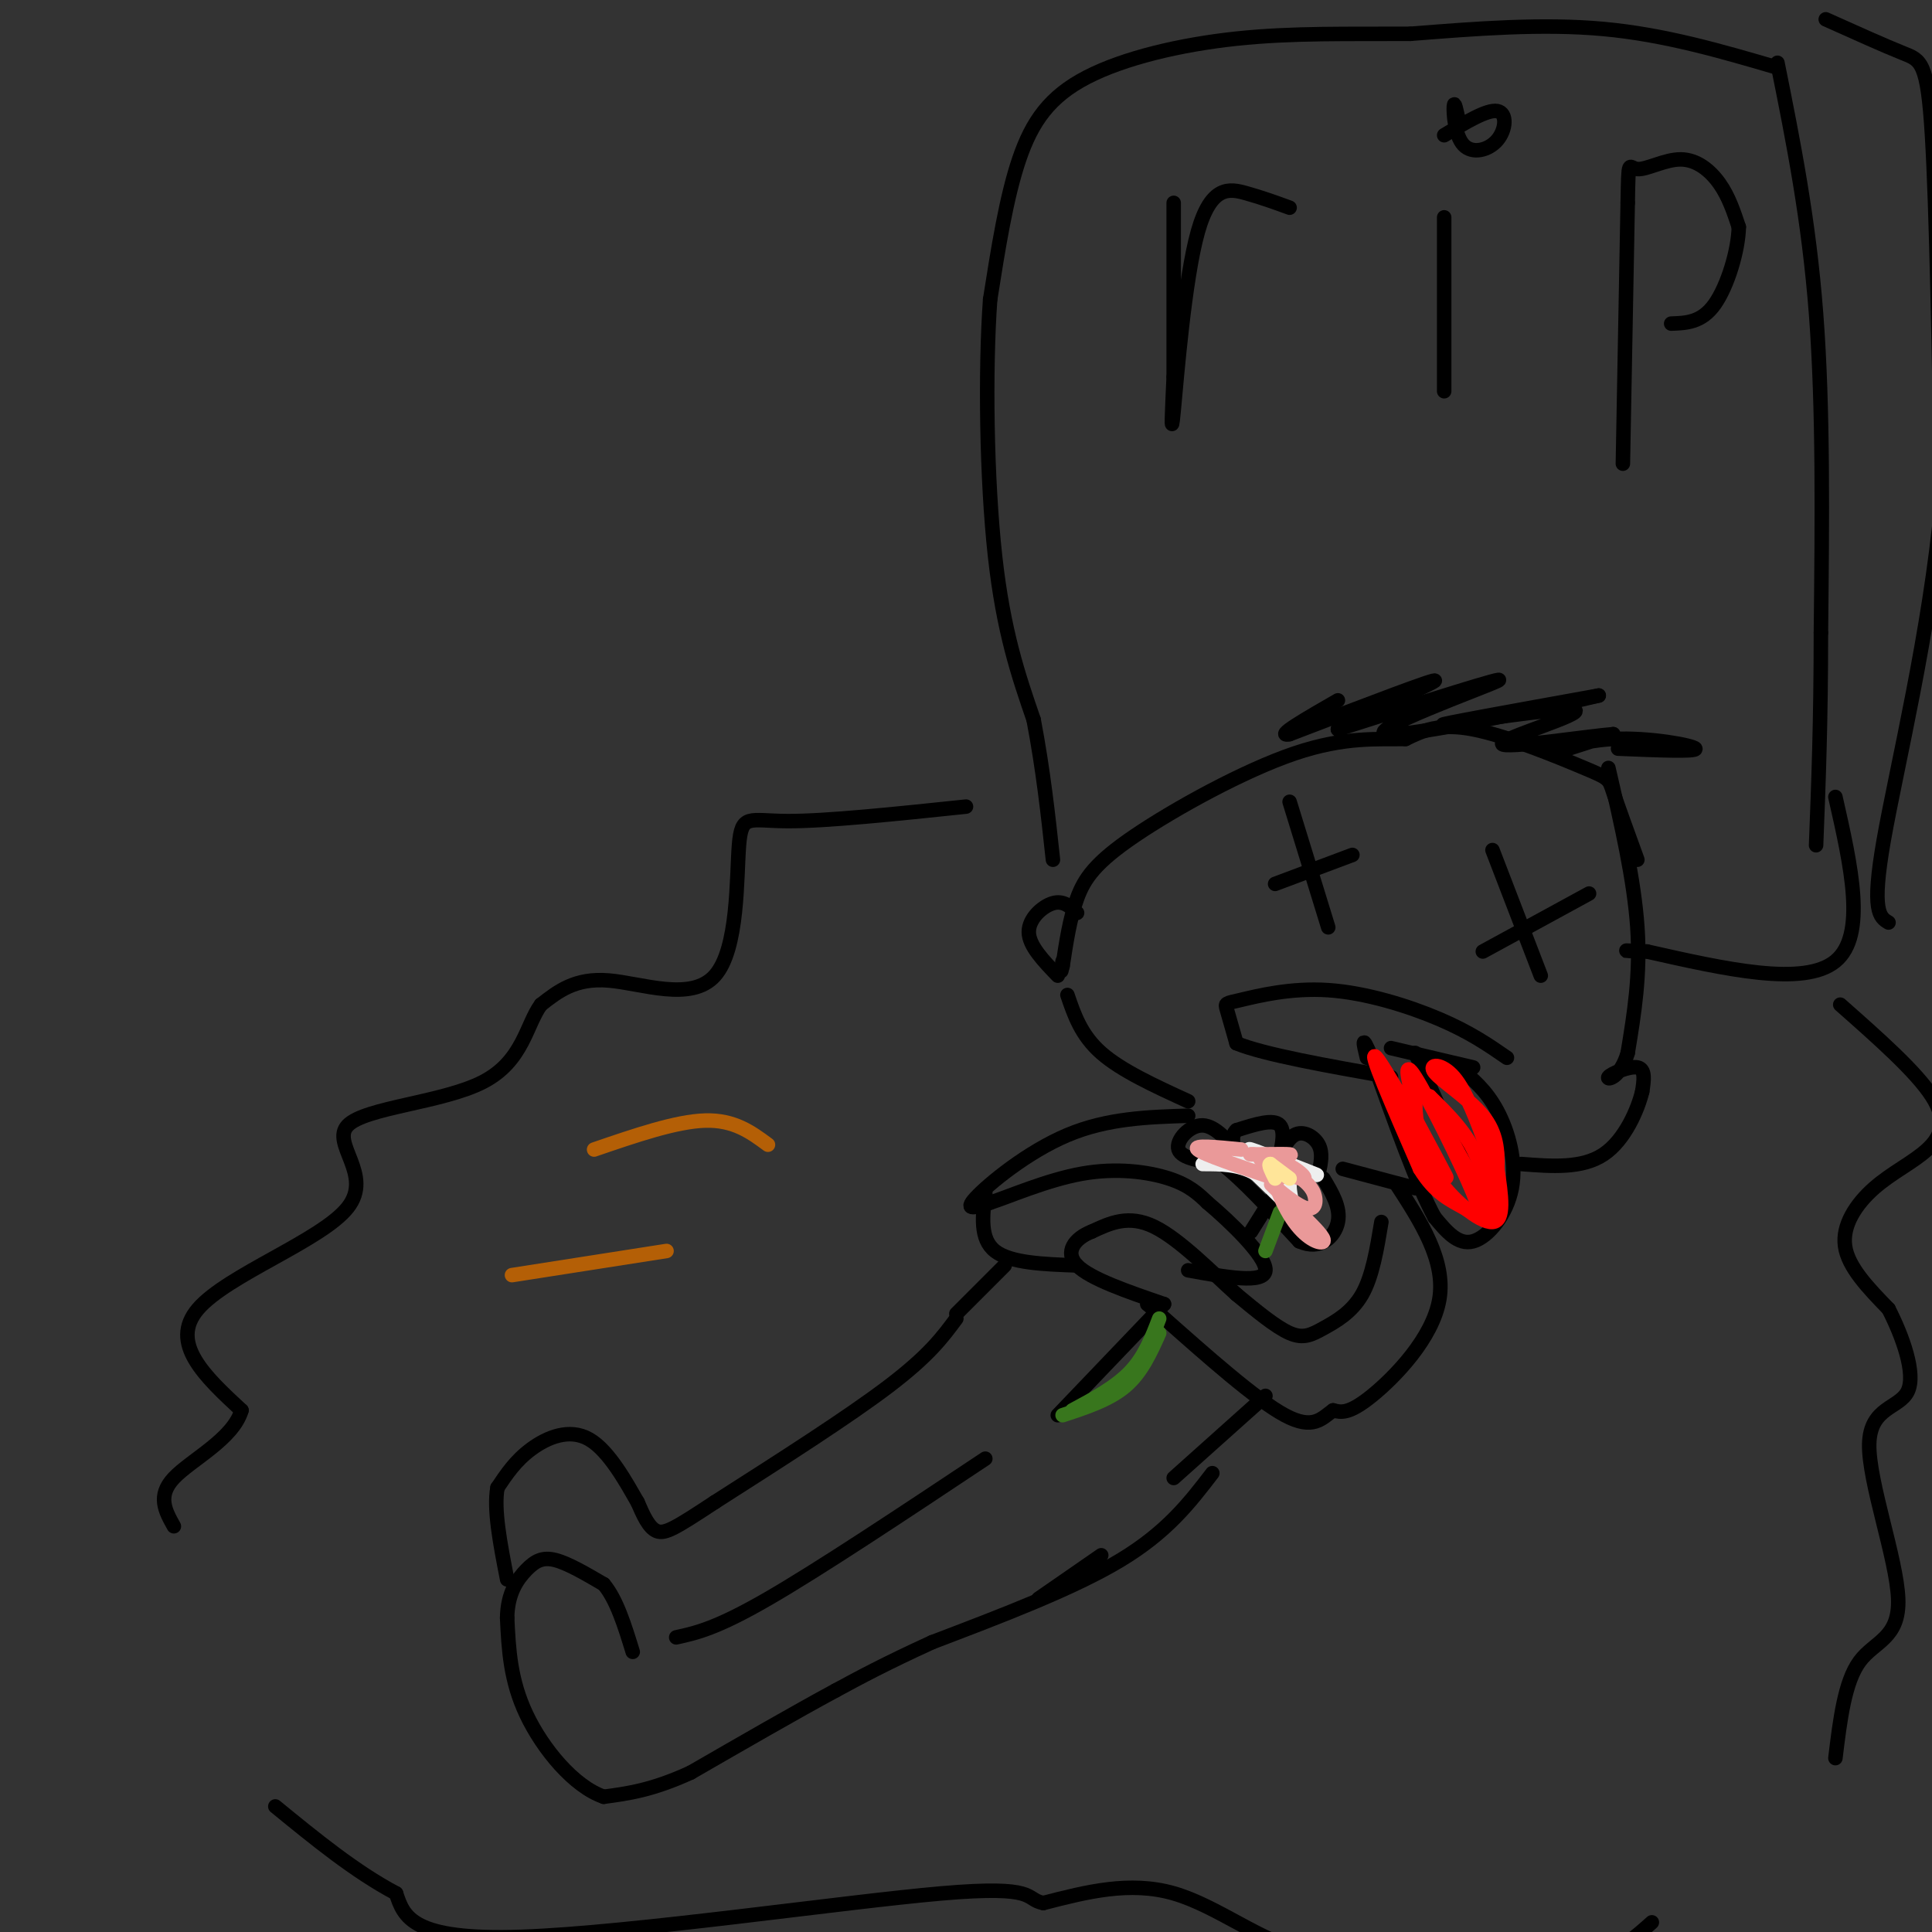 <svg viewBox='0 0 400 400' version='1.1' xmlns='http://www.w3.org/2000/svg' xmlns:xlink='http://www.w3.org/1999/xlink'><rect x="0" y="0" width="400" height="400" fill="#333333" stroke="none"/><g fill='none' stroke='#000000' stroke-width='3' stroke-linecap='round' stroke-linejoin='round'><path d='M339,178c-2.036,-5.601 -4.071,-11.202 -5,-14c-0.929,-2.798 -0.750,-2.792 -6,-5c-5.250,-2.208 -15.929,-6.631 -23,-8c-7.071,-1.369 -10.536,0.315 -14,2'/><path d='M291,153c-5.557,0.121 -12.448,-0.576 -23,3c-10.552,3.576 -24.764,11.424 -33,17c-8.236,5.576 -10.496,8.879 -12,13c-1.504,4.121 -2.252,9.061 -3,14'/><path d='M220,200c-0.500,2.167 -0.250,0.583 0,-1'/><path d='M329,185c0.000,0.000 -22.000,12.000 -22,12'/><path d='M309,176c0.000,0.000 10.000,26.000 10,26'/><path d='M280,177c0.000,0.000 -16.000,6.000 -16,6'/><path d='M267,166c0.000,0.000 8.000,26.000 8,26'/><path d='M302,221c2.851,2.351 5.702,4.702 8,9c2.298,4.298 4.042,10.542 3,16c-1.042,5.458 -4.869,10.131 -8,11c-3.131,0.869 -5.565,-2.065 -8,-5'/><path d='M297,252c-3.500,-6.333 -8.250,-19.667 -13,-33'/><path d='M284,219c-2.333,-5.500 -1.667,-2.750 -1,0'/><path d='M312,219c-3.831,-2.646 -7.662,-5.292 -14,-8c-6.338,-2.708 -15.183,-5.478 -23,-6c-7.817,-0.522 -14.604,1.206 -18,2c-3.396,0.794 -3.399,0.656 -3,2c0.399,1.344 1.199,4.172 2,7'/><path d='M256,216c5.667,2.333 18.833,4.667 32,7'/><path d='M305,221c0.000,0.000 -17.000,-4.000 -17,-4'/><path d='M293,218c0.000,0.000 11.000,25.000 11,25'/><path d='M333,159c2.667,11.583 5.333,23.167 6,33c0.667,9.833 -0.667,17.917 -2,26'/><path d='M337,218c-1.560,5.333 -4.458,5.667 -4,5c0.458,-0.667 4.274,-2.333 6,-2c1.726,0.333 1.363,2.667 1,5'/><path d='M340,226c-0.867,3.578 -3.533,10.022 -8,13c-4.467,2.978 -10.733,2.489 -17,2'/><path d='M223,189c-1.422,-1.311 -2.844,-2.622 -5,-2c-2.156,0.622 -5.044,3.178 -5,6c0.044,2.822 3.022,5.911 6,9'/><path d='M293,246c0.000,0.000 -15.000,-4.000 -15,-4'/><path d='M289,245c5.178,7.978 10.356,15.956 9,24c-1.356,8.044 -9.244,16.156 -14,20c-4.756,3.844 -6.378,3.422 -8,3'/><path d='M276,292c-2.311,1.622 -4.089,4.178 -10,1c-5.911,-3.178 -15.956,-12.089 -26,-21'/><path d='M240,272c-4.333,-3.500 -2.167,-1.750 0,0'/><path d='M286,253c-0.929,5.625 -1.857,11.250 -4,15c-2.143,3.750 -5.500,5.625 -8,7c-2.500,1.375 -4.143,2.250 -7,1c-2.857,-1.250 -6.929,-4.625 -11,-8'/><path d='M256,268c-4.911,-4.400 -11.689,-11.400 -17,-14c-5.311,-2.600 -9.156,-0.800 -13,1'/><path d='M226,255c-3.489,1.356 -5.711,4.244 -3,7c2.711,2.756 10.356,5.378 18,8'/><path d='M221,206c1.417,4.167 2.833,8.333 7,12c4.167,3.667 11.083,6.833 18,10'/><path d='M246,231c-8.378,0.267 -16.756,0.533 -25,4c-8.244,3.467 -16.356,10.133 -19,13c-2.644,2.867 0.178,1.933 3,1'/><path d='M205,249c3.786,-1.202 11.750,-4.708 19,-6c7.250,-1.292 13.786,-0.369 18,1c4.214,1.369 6.107,3.185 8,5'/><path d='M250,249c4.622,3.889 12.178,11.111 12,14c-0.178,2.889 -8.089,1.444 -16,0'/><path d='M223,262c-6.917,-0.250 -13.833,-0.500 -17,-3c-3.167,-2.500 -2.583,-7.250 -2,-12'/><path d='M273,243c0.461,-2.139 0.922,-4.278 0,-6c-0.922,-1.722 -3.226,-3.029 -5,-2c-1.774,1.029 -3.016,4.392 -3,4c0.016,-0.392 1.290,-4.541 0,-6c-1.290,-1.459 -5.145,-0.230 -9,1'/><path d='M256,234c-1.364,1.147 -0.273,3.514 -1,3c-0.727,-0.514 -3.273,-3.907 -6,-4c-2.727,-0.093 -5.636,3.116 -5,5c0.636,1.884 4.818,2.442 9,3'/><path d='M253,241c4.167,3.167 10.083,9.583 16,16'/><path d='M269,257c4.400,2.000 7.400,-1.000 8,-4c0.600,-3.000 -1.200,-6.000 -3,-9'/><path d='M266,245c0.000,0.000 0.100,0.100 0.1,0.1'/><path d='M264,247c0.000,0.000 -5.000,8.000 -5,8'/><path d='M241,270c0.000,0.000 -22.000,23.000 -22,23'/><path d='M262,289c0.000,0.000 -19.000,17.000 -19,17'/><path d='M208,262c0.000,0.000 -10.000,10.000 -10,10'/><path d='M228,322c0.000,0.000 -13.000,9.000 -13,9'/><path d='M251,305c-4.667,6.083 -9.333,12.167 -19,18c-9.667,5.833 -24.333,11.417 -39,17'/><path d='M193,340c-9.833,4.500 -14.917,7.250 -20,10'/><path d='M173,350c-8.333,4.500 -19.167,10.750 -30,17'/><path d='M143,367c-8.000,3.667 -13.000,4.333 -18,5'/><path d='M125,372c-6.178,-2.111 -12.622,-9.889 -16,-17c-3.378,-7.111 -3.689,-13.556 -4,-20'/><path d='M105,335c0.048,-5.179 2.167,-8.125 4,-10c1.833,-1.875 3.381,-2.679 6,-2c2.619,0.679 6.310,2.839 10,5'/><path d='M125,328c2.667,3.167 4.333,8.583 6,14'/><path d='M204,302c-17.167,11.417 -34.333,22.833 -45,29c-10.667,6.167 -14.833,7.083 -19,8'/><path d='M198,273c-2.833,3.833 -5.667,7.667 -14,14c-8.333,6.333 -22.167,15.167 -36,24'/><path d='M148,311c-8.089,5.333 -10.311,6.667 -12,6c-1.689,-0.667 -2.844,-3.333 -4,-6'/><path d='M132,311c-2.250,-3.893 -5.875,-10.625 -10,-13c-4.125,-2.375 -8.750,-0.393 -12,2c-3.250,2.393 -5.125,5.196 -7,8'/><path d='M103,308c-0.833,4.500 0.583,11.750 2,19'/><path d='M368,13c3.250,16.167 6.500,32.333 8,52c1.500,19.667 1.250,42.833 1,66'/><path d='M377,131c0.000,18.333 -0.500,31.167 -1,44'/><path d='M368,14c-11.667,-3.417 -23.333,-6.833 -36,-8c-12.667,-1.167 -26.333,-0.083 -40,1'/><path d='M292,7c-12.667,0.075 -24.333,-0.238 -36,1c-11.667,1.238 -23.333,4.026 -31,8c-7.667,3.974 -11.333,9.136 -14,17c-2.667,7.864 -4.333,18.432 -6,29'/><path d='M205,62c-1.067,14.778 -0.733,37.222 1,53c1.733,15.778 4.867,24.889 8,34'/><path d='M214,149c2.000,10.500 3.000,19.750 4,29'/><path d='M380,165c3.250,14.333 6.500,28.667 0,34c-6.500,5.333 -22.750,1.667 -39,-2'/><path d='M341,197c-6.833,-0.333 -4.417,-0.167 -2,0'/><path d='M378,4c6.133,2.756 12.267,5.511 16,7c3.733,1.489 5.067,1.711 6,17c0.933,15.289 1.467,45.644 2,76'/><path d='M402,104c-2.400,26.622 -9.400,55.178 -12,70c-2.600,14.822 -0.800,15.911 1,17'/><path d='M267,43c-2.821,-1.030 -5.643,-2.060 -9,-3c-3.357,-0.940 -7.250,-1.792 -10,8c-2.750,9.792 -4.357,30.226 -5,37c-0.643,6.774 -0.321,-0.113 0,-7'/><path d='M243,78c0.000,-7.167 0.000,-21.583 0,-36'/><path d='M299,45c0.000,0.000 0.000,36.000 0,36'/><path d='M302,25c-0.455,-2.148 -0.909,-4.297 -1,-3c-0.091,1.297 0.182,6.038 2,8c1.818,1.962 5.182,1.144 7,-1c1.818,-2.144 2.091,-5.612 0,-6c-2.091,-0.388 -6.545,2.306 -11,5'/><path d='M336,96c0.000,0.000 1.000,-54.000 1,-54'/><path d='M337,42c0.177,-9.767 0.120,-7.185 2,-7c1.880,0.185 5.699,-2.027 9,-2c3.301,0.027 6.086,2.293 8,5c1.914,2.707 2.957,5.853 4,9'/><path d='M360,47c-0.089,4.778 -2.311,12.222 -5,16c-2.689,3.778 -5.844,3.889 -9,4'/><path d='M381,208c7.872,6.952 15.745,13.904 19,19c3.255,5.096 1.893,8.335 -1,11c-2.893,2.665 -7.317,4.756 -11,8c-3.683,3.244 -6.624,7.641 -6,12c0.624,4.359 4.812,8.679 9,13'/><path d='M391,271c2.911,5.675 5.689,13.363 4,17c-1.689,3.637 -7.844,3.222 -8,11c-0.156,7.778 5.689,23.748 6,32c0.311,8.252 -4.911,8.786 -8,13c-3.089,4.214 -4.044,12.107 -5,20'/><path d='M200,167c-14.504,1.520 -29.008,3.040 -37,3c-7.992,-0.040 -9.472,-1.640 -10,5c-0.528,6.640 -0.104,21.518 -5,27c-4.896,5.482 -15.113,1.566 -22,1c-6.887,-0.566 -10.443,2.217 -14,5'/><path d='M112,208c-3.044,4.056 -3.656,11.694 -12,16c-8.344,4.306 -24.422,5.278 -28,9c-3.578,3.722 5.344,10.194 0,17c-5.344,6.806 -24.956,13.944 -31,21c-6.044,7.056 1.478,14.028 9,21'/><path d='M50,292c-1.711,5.933 -10.489,10.267 -14,14c-3.511,3.733 -1.756,6.867 0,10'/><path d='M342,398c-3.431,3.074 -6.862,6.147 -13,8c-6.138,1.853 -14.985,2.485 -21,1c-6.015,-1.485 -9.200,-5.089 -15,-5c-5.800,0.089 -14.215,3.870 -23,2c-8.785,-1.870 -17.938,-9.391 -27,-12c-9.062,-2.609 -18.031,-0.304 -27,2'/><path d='M216,394c-4.060,-0.786 -0.708,-3.750 -21,-2c-20.292,1.750 -64.226,8.214 -87,9c-22.774,0.786 -24.387,-4.107 -26,-9'/><path d='M82,392c-8.500,-4.500 -16.750,-11.250 -25,-18'/><path d='M335,155c8.220,0.339 16.440,0.679 16,0c-0.440,-0.679 -9.542,-2.375 -17,-2c-7.458,0.375 -13.274,2.821 -13,3c0.274,0.179 6.637,-1.911 13,-4'/><path d='M334,152c-4.640,0.325 -22.738,3.139 -23,2c-0.262,-1.139 17.314,-6.230 15,-7c-2.314,-0.770 -24.518,2.780 -27,3c-2.482,0.220 14.759,-2.890 32,-6'/><path d='M331,144c-6.762,1.655 -39.667,8.792 -44,8c-4.333,-0.792 19.905,-9.512 23,-11c3.095,-1.488 -14.952,4.256 -33,10'/><path d='M277,151c0.644,-1.156 18.756,-9.044 20,-10c1.244,-0.956 -14.378,5.022 -30,11'/><path d='M267,152c-3.333,0.667 3.333,-3.167 10,-7'/></g>
<g fill='none' stroke='#ff0000' stroke-width='3' stroke-linecap='round' stroke-linejoin='round'><path d='M290,226c5.556,10.356 11.111,20.711 9,17c-2.111,-3.711 -11.889,-21.489 -14,-24c-2.111,-2.511 3.444,10.244 9,23'/><path d='M294,242c3.118,5.150 6.413,6.525 9,8c2.587,1.475 4.466,3.051 2,-3c-2.466,-6.051 -9.276,-19.729 -12,-24c-2.724,-4.271 -1.362,0.864 0,6'/><path d='M293,229c0.202,3.369 0.708,8.792 4,14c3.292,5.208 9.369,10.202 12,10c2.631,-0.202 1.815,-5.601 1,-11'/><path d='M310,242c0.123,-3.679 -0.070,-7.378 -3,-11c-2.930,-3.622 -8.596,-7.167 -10,-9c-1.404,-1.833 1.456,-1.952 4,1c2.544,2.952 4.772,8.976 7,15'/><path d='M308,238c1.369,6.048 1.292,13.667 1,14c-0.292,0.333 -0.798,-6.619 -3,-12c-2.202,-5.381 -6.101,-9.190 -10,-13'/><path d='M296,227c0.000,1.000 5.000,10.000 10,19'/></g>
<g fill='none' stroke='#eeeeee' stroke-width='3' stroke-linecap='round' stroke-linejoin='round'><path d='M258,239c-2.071,0.417 -4.143,0.833 -2,2c2.143,1.167 8.500,3.083 9,3c0.500,-0.083 -4.857,-2.167 -6,-3c-1.143,-0.833 1.929,-0.417 5,0'/><path d='M264,241c-1.211,-1.008 -6.737,-3.528 -5,-3c1.737,0.528 10.737,4.104 13,5c2.263,0.896 -2.211,-0.887 -4,0c-1.789,0.887 -0.895,4.443 0,8'/><path d='M268,251c0.889,2.133 3.111,3.467 2,2c-1.111,-1.467 -5.556,-5.733 -10,-10'/><path d='M260,243c-3.500,-2.000 -7.250,-2.000 -11,-2'/></g>
<g fill='none' stroke='#38761d' stroke-width='3' stroke-linecap='round' stroke-linejoin='round'><path d='M265,251c0.000,0.000 -3.000,8.000 -3,8'/><path d='M240,276c-1.833,4.083 -3.667,8.167 -7,11c-3.333,2.833 -8.167,4.417 -13,6'/><path d='M240,273c-1.500,3.917 -3.000,7.833 -6,11c-3.000,3.167 -7.500,5.583 -12,8'/></g>
<g fill='none' stroke='#ea9999' stroke-width='3' stroke-linecap='round' stroke-linejoin='round'><path d='M257,238c-5.083,-0.500 -10.167,-1.000 -9,0c1.167,1.000 8.583,3.500 16,6'/><path d='M264,244c2.925,0.080 2.238,-2.721 0,-4c-2.238,-1.279 -6.026,-1.037 -5,-1c1.026,0.037 6.864,-0.132 8,0c1.136,0.132 -2.432,0.566 -6,1'/><path d='M261,240c1.510,1.416 8.286,4.457 9,4c0.714,-0.457 -4.633,-4.411 -6,-3c-1.367,1.411 1.247,8.188 4,12c2.753,3.812 5.644,4.661 6,4c0.356,-0.661 -1.822,-2.830 -4,-5'/><path d='M270,252c-2.584,-2.697 -7.043,-6.939 -7,-7c0.043,-0.061 4.589,4.061 7,5c2.411,0.939 2.689,-1.303 2,-3c-0.689,-1.697 -2.344,-2.848 -4,-4'/></g>
<g fill='none' stroke='#ffe599' stroke-width='3' stroke-linecap='round' stroke-linejoin='round'><path d='M267,244c0.000,0.000 -4.000,-3.000 -4,-3'/><path d='M263,241c-0.500,0.000 0.250,1.500 1,3'/></g>
<g fill='none' stroke='#b45f06' stroke-width='3' stroke-linecap='round' stroke-linejoin='round'><path d='M159,237c-3.500,-2.583 -7.000,-5.167 -13,-5c-6.000,0.167 -14.500,3.083 -23,6'/><path d='M138,259c0.000,0.000 -32.000,5.000 -32,5'/></g>
</svg>